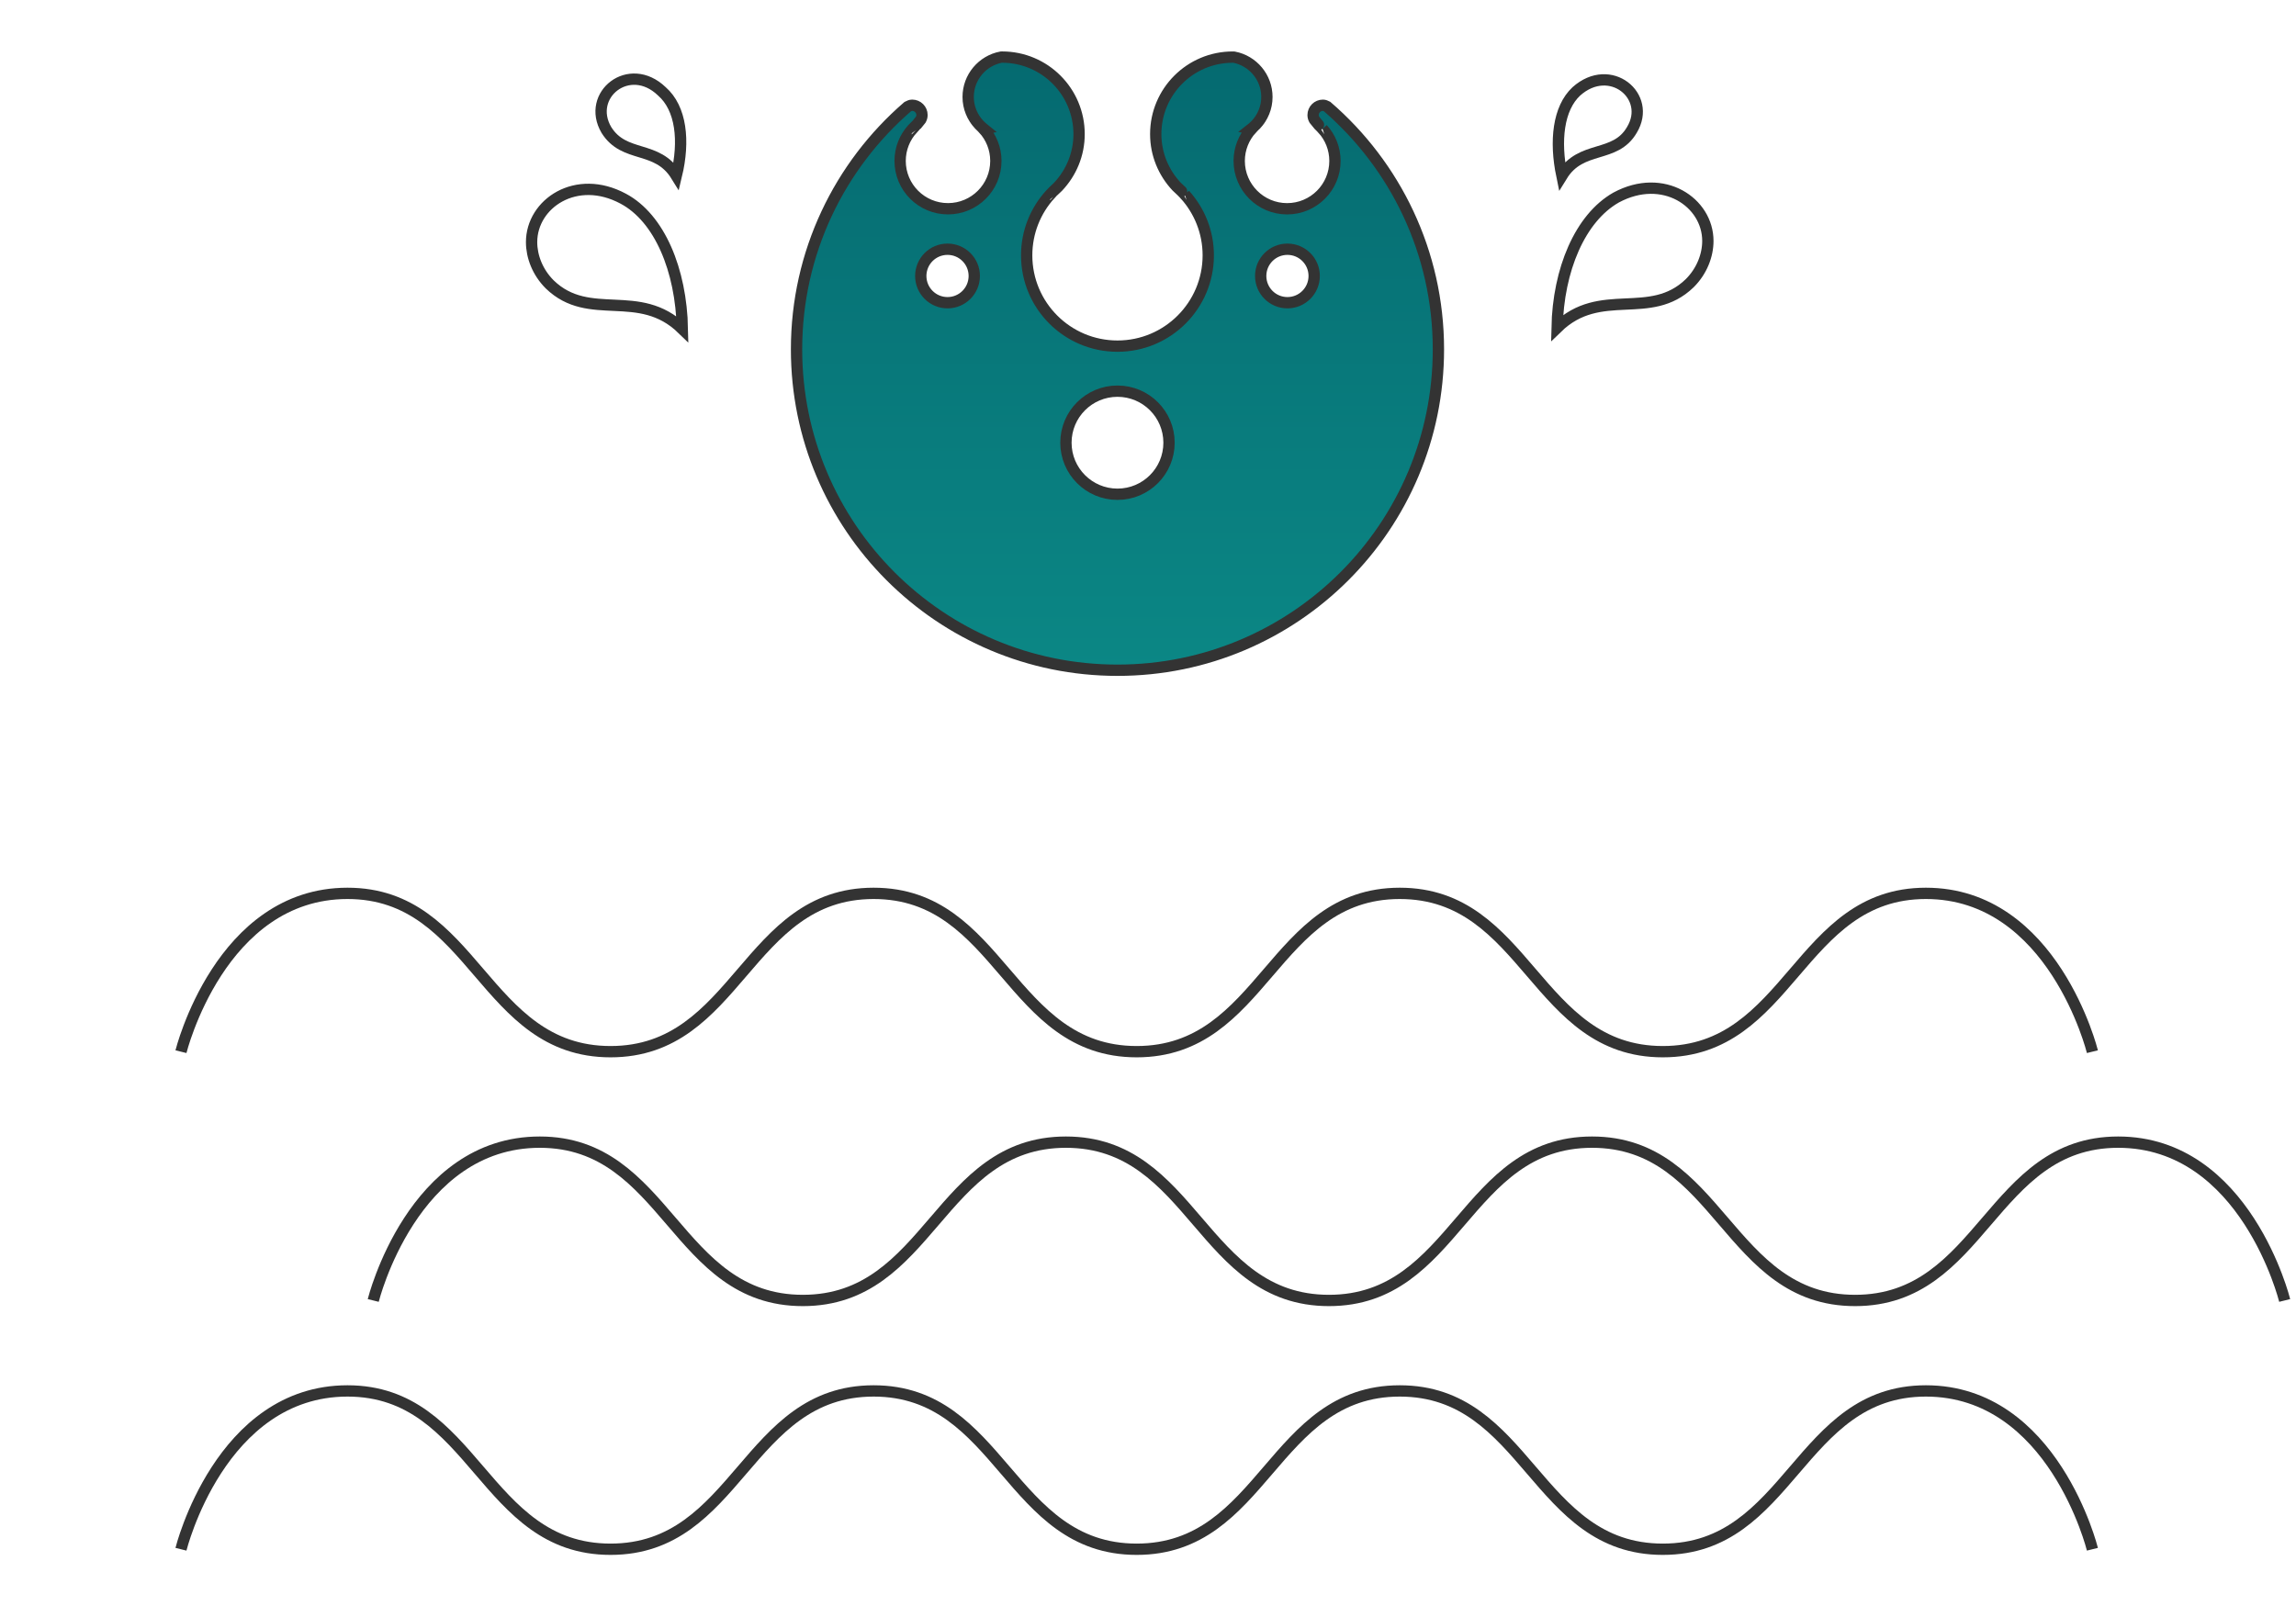 <svg width="203" height="142" viewBox="0 0 203 142" fill="none" xmlns="http://www.w3.org/2000/svg">
<path d="M16 93C16 93 19.456 79 30.724 79C41.99 79 42.715 93 53.982 93C65.249 93 65.974 79 77.241 79C88.508 79 89.233 93 100.5 93C111.767 93 112.492 79 123.759 79C135.026 79 135.751 93 147.018 93C158.285 93 159.009 79 170.277 79C181.544 79 185 93 185 93" stroke="#333333"/>
<path d="M16 137C16 137 19.456 123 30.724 123C41.99 123 42.715 137 53.982 137C65.249 137 65.974 123 77.241 123C88.508 123 89.233 137 100.5 137C111.767 137 112.492 123 123.759 123C135.026 123 135.751 137 147.018 137C158.285 137 159.009 123 170.277 123C181.544 123 185 137 185 137" stroke="#333333"/>
<path d="M33 115C33 115 36.456 101 47.724 101C58.99 101 59.715 115 70.982 115C82.249 115 82.974 101 94.241 101C105.508 101 106.233 115 117.5 115C128.767 115 129.492 101 140.759 101C152.026 101 152.751 115 164.018 115C175.285 115 176.009 101 187.277 101C198.544 101 202 115 202 115" stroke="#333333"/>
<path d="M98.802 59.269C114.472 59.269 127.177 46.565 127.177 30.895C127.177 22.31 123.361 14.623 117.335 9.421C117.221 9.362 117.095 9.307 116.965 9.307C116.487 9.307 116.097 9.693 116.097 10.172C116.097 10.326 116.141 10.465 116.211 10.589C116.251 10.646 116.498 10.953 116.574 11.035C116.63 11.084 116.941 11.393 116.935 11.395C117.613 12.143 118.03 13.137 118.03 14.23C118.03 16.567 116.137 18.462 113.799 18.462C111.461 18.462 109.564 16.567 109.564 14.23C109.564 13.137 109.983 12.143 110.663 11.393C110.659 11.393 110.651 11.393 110.646 11.392C110.704 11.347 110.752 11.297 110.806 11.25C110.885 11.172 110.957 11.091 111.043 11.02C111.642 10.378 112.013 9.523 112.013 8.576C112.013 6.83 110.765 5.377 109.114 5.055C109.074 5.053 109.034 5.05 108.992 5.05C105.232 5.05 102.184 8.097 102.184 11.859C102.184 13.65 102.885 15.27 104.017 16.484C104.228 16.664 104.759 17.199 104.752 17.201C106.039 18.624 106.828 20.508 106.828 22.581C106.828 27.014 103.233 30.609 98.801 30.609C94.367 30.609 90.773 27.014 90.773 22.581C90.773 20.508 91.56 18.625 92.849 17.201C92.837 17.201 93.367 16.668 93.552 16.509C94.697 15.292 95.407 13.662 95.407 11.858C95.407 8.096 92.359 5.048 88.598 5.048C88.569 5.048 88.539 5.052 88.51 5.052C86.852 5.37 85.6 6.825 85.6 8.575C85.6 9.522 85.973 10.377 86.57 11.018C86.654 11.09 86.728 11.171 86.806 11.249C86.86 11.296 86.91 11.346 86.966 11.391C86.961 11.392 86.956 11.392 86.951 11.392C87.63 12.142 88.049 13.135 88.049 14.229C88.049 16.566 86.154 18.46 83.816 18.46C81.479 18.46 79.584 16.566 79.584 14.229C79.584 13.135 80.003 12.142 80.681 11.393C80.675 11.392 80.987 11.082 81.042 11.034C81.118 10.953 81.363 10.645 81.403 10.588C81.474 10.464 81.518 10.323 81.518 10.171C81.518 9.692 81.13 9.306 80.65 9.306C80.511 9.306 80.371 9.368 80.252 9.432C74.235 14.633 70.426 22.316 70.426 30.894C70.427 46.565 83.131 59.269 98.802 59.269ZM113.828 22.039C115.134 22.039 116.193 23.098 116.193 24.403C116.193 25.71 115.134 26.769 113.828 26.769C112.521 26.769 111.463 25.71 111.463 24.403C111.463 23.096 112.521 22.039 113.828 22.039ZM98.802 34.591C101.319 34.591 103.359 36.632 103.359 39.149C103.359 41.665 101.319 43.707 98.802 43.707C96.284 43.707 94.244 41.665 94.244 39.149C94.244 36.632 96.284 34.591 98.802 34.591ZM83.775 22.039C85.081 22.039 86.14 23.098 86.14 24.403C86.14 25.71 85.081 26.769 83.775 26.769C82.469 26.769 81.409 25.71 81.409 24.403C81.411 23.096 82.469 22.039 83.775 22.039Z" fill="url(#paint0_linear_1723_4205)" stroke="#333333"/>
<path d="M137.667 28.986C141.507 25.252 145.88 28.452 149.4 25.039C150.467 23.972 151 22.586 151 21.306C151 17.892 147.053 15.226 142.893 17.466C139.693 19.279 137.773 23.866 137.667 28.986ZM138.093 15.546C139.8 12.772 142.787 14.052 144.28 11.492C146.093 8.506 142.36 5.412 139.373 8.079C137.773 9.572 137.453 12.452 138.093 15.546ZM55.107 17.572C50.947 15.332 47 17.999 47 21.412C47 22.692 47.533 24.079 48.6 25.146C52.12 28.559 56.493 25.359 60.333 29.092C60.227 23.866 58.307 19.279 55.107 17.572ZM58.52 8.079C55.64 5.306 51.8 8.399 53.613 11.492C55.213 14.052 58.093 12.772 59.8 15.546C60.547 12.452 60.227 9.572 58.52 8.079Z" stroke="#333333"/>
<defs>
<linearGradient id="paint0_linear_1723_4205" x1="98.802" y1="5.048" x2="98.802" y2="59.269" gradientUnits="userSpaceOnUse">
<stop stop-color="#056A70"/>
<stop offset="1" stop-color="#0B8785"/>
</linearGradient>
</defs>
</svg>

